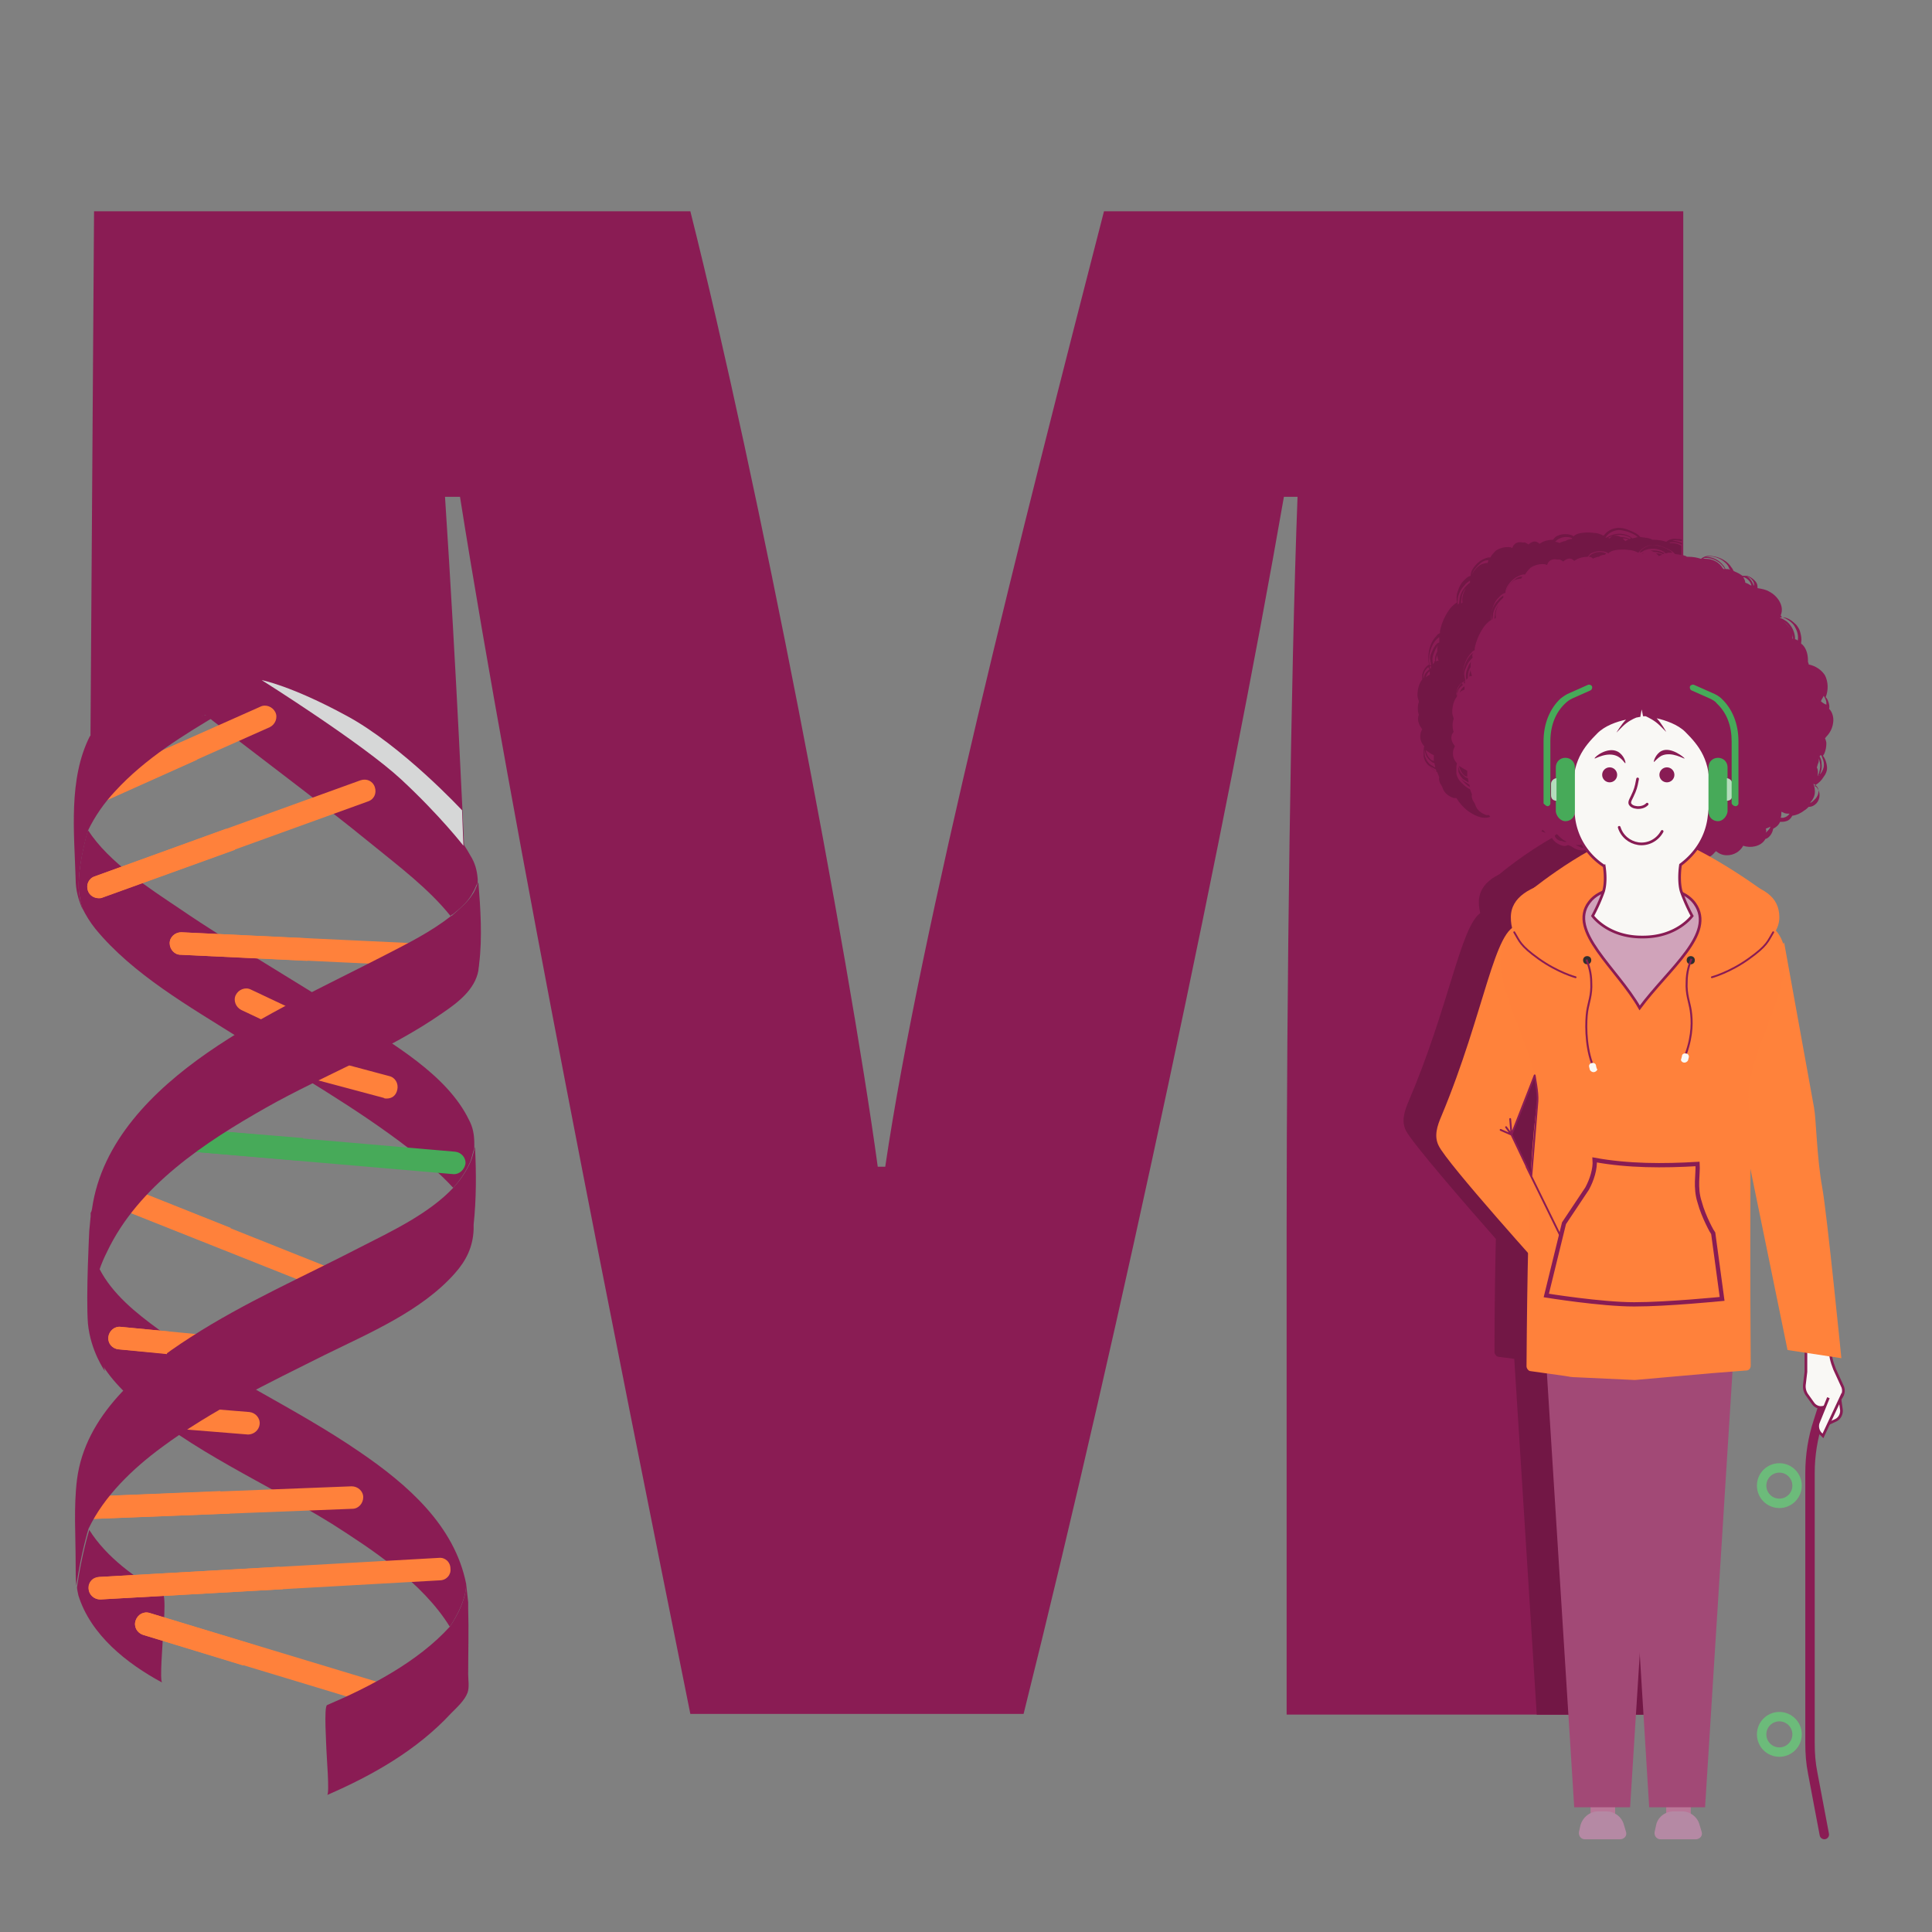 <svg xmlns="http://www.w3.org/2000/svg" xml:space="preserve" id="Laag_1" x="0px" y="0px" version="1.1" viewBox="0 0 283.5 283.5"><rect x="0" y="0" width="283.5" height="283.5" fill="#808080" stroke="none"/><style>.st0{fill:#8a1c54}.st1{fill:#ff813b}.st2{fill:#47aa59}.st6,.st8{fill:#f9f8f5;stroke:#881c54;stroke-width:.395;stroke-miterlimit:10}.st8{fill:none;stroke:#6cbb7a;stroke-width:1.381;stroke-linecap:round}.st9{fill:#b97798}.st10{fill:#a24976}.st11{fill:#b589a4}.st14{fill:#881c54}.st17{fill:#b4dcbc}.st18{fill:#2f2f2f}.st19{fill:none;stroke:#881c54;stroke-width:.29;stroke-miterlimit:10}.st20{fill:#f9f8f5}</style><g id="Mody"><path d="M188.8 180.1c0-34.2.6-81 1.6-107.2h-2c-8.3 47.7-23.9 121.3-38.2 178.6h-48.9c-11-54.7-26.1-130-33.8-178.6h-2.2c1.7 25.8 2.8 51.2 2.8 51.2l-37.2-19.4-5.4 1.7-12.3 12.8.6-88.2h87.5c10 39.8 23.1 108.1 27.5 140.2h1.1C135 136.6 150.3 76.4 162 31h85v220.6h-58.2z" class="st0"/><path d="M52.7 191.2c-.2 0-.4 0-.6-.1l-34.7-13.8c-.9-.3-1.3-1.3-.9-2.2.3-.8 1.3-1.3 2.2-.9L53.3 188c.9.3 1.3 1.3.9 2.2-.2.6-.8 1-1.5 1" class="st1"/><path d="M18.6 174.1c-.9-.3-1.8.1-2.2.9-.3.9.1 1.8.9 2.2l14.1 5.6c.5-1.3 1.5-2.1 2.5-2.6z" class="st1"/><path d="M68.8 164.3c-3.2-6.6-11.3-11.2-17.2-15-8.4-5.5-17.1-10.4-25.3-16-4.3-2.9-10.3-6.7-13.4-11.5 0 0-1.9 6.4-1.2 9.8.1.6.2 1.1.4 1.7.5 1 1.1 2 1.9 3 5.5 6.7 13.8 11.4 21.1 16 8.4 5.3 17.1 10.2 25 16.3 2.2 1.7 4.5 3.6 6.4 5.7q1.5-1.65 2.4-3.6c.3-.6.4-1.3.6-1.9.1-.2.1-.3.1-.4v-.5c0-1.4-.2-2.5-.8-3.6" class="st0"/><path d="M66.6 172.3 26 168.8c-.9-.1-1.6-.9-1.5-1.8s.9-1.6 1.8-1.5l40.5 3.5c.9.1 1.6.9 1.5 1.8-.2.9-.9 1.5-1.7 1.5" class="st2"/><path d="M26.2 165.5c-.9-.1-1.7.6-1.8 1.5s.6 1.7 1.5 1.8l17.8 1.5c.1-1.4.4-2.5.8-3.3z" class="st2"/><path d="M56.7 161.2c-.1 0-.3 0-.4-.1l-13.1-3.5c-.9-.2-1.4-1.1-1.2-2s1.1-1.4 2-1.2l13.1 3.5c.9.2 1.4 1.1 1.2 2s-.8 1.3-1.6 1.3m-11.5-8.5c-.2 0-.5-.1-.7-.2l-9.1-4.3c-.8-.4-1.2-1.4-.8-2.2s1.4-1.2 2.2-.8l9.1 4.3c.8.4 1.2 1.4.8 2.2-.3.6-.9 1-1.5 1" class="st1"/><path d="M66 238.7s2.4-3.4 2.4-6.2v-.1c-1.7-8.5-8.5-14.5-15.7-19.4-9.5-6.5-20.1-11.2-29.4-17.9-3.3-2.4-6.8-5.2-8.7-8.9-.1-.1-.1-.2-.2-.4-.4-.8-.6-1.5-.9-2.3-.1-.4-.1-.8-.2-1.2-.1-.2-.1.7-.1 1.9s-.1 2.8-.1 4.3c-.1 2.6-.2 5.4.3 7.9.8 3.6 3.4 6.6 6.1 9 8.6 7.6 19.5 12.2 29.2 18.2 5.8 3.7 13.3 8.6 17.3 15.1" class="st0"/><path d="m36.4 210.5-9.9-.8c-.9-.1-1.6-.9-1.5-1.8s.9-1.6 1.8-1.5l9.8.8c.9.1 1.6.9 1.5 1.8s-.9 1.5-1.7 1.5m-5.3-11.3h-.2L17.4 198c-.9-.1-1.6-.9-1.5-1.8s.9-1.6 1.8-1.5l13.6 1.3c.9.1 1.6.9 1.5 1.8-.1.8-.9 1.4-1.7 1.4" class="st1"/><path d="M28.1 103.3c8.8 7 17.9 13.6 26.6 20.7 3.8 3.1 8.2 6.4 11.4 10.4.1-.1.2-.2.3-.2 1-.8 2.1-1.7 2.8-2.9.3-.5.5-.9.7-1.4.1-.2.2-.3.2-.4v-.5c-.1-1.3-.4-2.4-1.1-3.5-1.9-3.5-5.1-6.4-8-9.1" class="st0"/><path d="M13.5 118.2c-.6 0-1.2-.4-1.5-1-.4-.8 0-1.8.8-2.2l25.4-11.3c.8-.4 1.8 0 2.2.8s0 1.8-.8 2.2L14.2 118c-.3.2-.5.2-.7.2" class="st1"/><path d="M26.6 108.9 12.8 115c-.8.4-1.2 1.4-.8 2.2.3.6.9 1 1.5 1 .2 0 .5 0 .7-.1l14.7-6.6zm38.2 33s-.1 0 0 0l-38.3-1.8c-.9 0-1.6-.8-1.6-1.7s.8-1.6 1.7-1.6l38.2 1.8c.9 0 1.6.8 1.6 1.7s-.7 1.6-1.6 1.6" class="st1"/><path d="M24.9 138.4c0 .9.7 1.7 1.6 1.7l18.6.9c.3-1.1.3-2.2.2-3.3l-18.7-.9c-.9 0-1.7.7-1.7 1.6" class="st1"/><path d="M70.2 129.5c-.1.1-.2.3-.2.4-.2.5-.4 1-.7 1.4-.7 1.1-1.8 2-2.8 2.9-.1.1-.2.2-.3.2-2.9 2.3-6.3 4-9.6 5.7-8.9 4.6-18 8.7-26.2 14.4-7.9 5.5-15.5 13-16.9 22.9-.2 1-.2 0-.2 1.1l-.2 2.1s-.5 9.5-.2 13.6c.4 4.1 2.5 7 2.5 7s-.4-1.3-1.1-5c-.7-3.8.3-9.9.3-9.9.3-.9.7-1.8 1.1-2.6 4.6-9.7 14.4-16.1 23.4-21.2 8.5-4.8 17.9-8.3 25.9-13.9 2.2-1.5 4.7-3.4 5.2-6.2 0-.3.1-.6.1-.9.5-3.9.2-8.3-.1-12" class="st0"/><path d="M13.2 222.9c-.9 0-1.6-.7-1.7-1.6 0-.9.7-1.7 1.6-1.7l38.5-1.5c.9 0 1.7.7 1.7 1.6s-.7 1.7-1.6 1.7zc.1 0 0 0 0 0" class="st1"/><path d="m32.3 218.8-19.2.8c-.9 0-1.6.8-1.6 1.7s.8 1.6 1.7 1.6h.1l20.4-.8c-.3-1.7-.8-2.7-1.4-3.3" class="st1"/><path d="M69.7 168.3c0 .1-.1.3-.1.4-.2.7-.3 1.3-.6 1.9q-.9 1.95-2.4 3.6c-3.6 3.9-9.4 6.6-13.7 8.8-8.3 4.3-17 8.1-24.9 13.2-7.5 4.8-15.5 11.5-16.7 20.9-.5 4-.2 8.2-.2 12.2 0 1.2 0 2.3.1 3.4.7-4.9 1.8-8.4 1.8-8.4 2.3-4.8 6.5-8.8 10.7-11.9 7.4-5.5 15.8-9.5 24-13.6 6.5-3.2 14.1-6.4 19-11.9 1.7-1.9 2.7-3.9 2.8-6.5v-.7c.4-3.7.4-7.6.2-11.4" class="st0"/><path d="M11.5 234.1c1.8 5.8 7.1 10 12.3 12.8-.4-.2.1-6 .1-6.6 0-.7.6-6.3-.1-6.6-3.8-2-8.2-5.2-10.7-9.2 0 0-1.1 3.5-1.8 8.4 0 .3.1.7.2 1.2" class="st0"/><path d="M14.5 131.8c-.7 0-1.3-.4-1.6-1.1-.3-.9.1-1.8 1-2.1l39-14.1c.9-.3 1.8.1 2.1 1s-.1 1.8-1 2.1l-39 14.1c-.1.1-.3.1-.5.1" class="st1"/><path d="m33.2 121.6-19.3 7c-.9.3-1.3 1.3-1 2.1.2.7.9 1.1 1.6 1.1.2 0 .4 0 .6-.1l19.4-7c-1-.9-1.3-2.1-1.3-3.1m27.3 130.2c-.2 0-.3 0-.5-.1l-39-11.8c-.9-.3-1.4-1.2-1.1-2.1s1.2-1.4 2.1-1.1l39 11.8c.9.3 1.4 1.2 1.1 2.1-.2.7-.9 1.2-1.6 1.2" class="st1"/><path d="M37.4 241.4 22 236.7c-.9-.3-1.8.2-2.1 1.1s.2 1.8 1.1 2.1l14.7 4.5c.4-1.4 1-2.3 1.7-3m-22.7-6.7c-.9 0-1.6-.7-1.7-1.6s.6-1.7 1.6-1.7l49.8-2.8c.9-.1 1.7.6 1.7 1.6.1.9-.6 1.7-1.6 1.7zq.15 0 0 0" class="st1"/><path d="m41 229.9-26.4 1.5c-.9.1-1.6.8-1.6 1.7s.8 1.6 1.7 1.6h.1l26.7-1.5c0-1.5-.2-2.5-.5-3.3M17.4 198l7.1.7c0-1.2.2-2.4.5-3.3l-7.3-.7c-.9-.1-1.7.6-1.8 1.5s.5 1.7 1.5 1.8" class="st1"/><path d="M68.7 236v-.9l-.3-2.7v.1c0 2.9-2.4 6.2-2.4 6.2-4.7 5.2-11.9 8.9-18 11.5-.5.2-.1 6-.1 6.6s.5 6.5.1 6.6c6.7-2.9 13.2-6.6 18.2-12 .8-.8 2-1.9 2.4-3 .3-.8.1-1.9.1-2.7 0-3.2.1-6.5 0-9.7M13.2 108c-3.2 6.3-2.3 14.2-2.1 21 0 1.6.4 3 1 4.4-.1-.6-.3-1.1-.4-1.7-.7-3.4 1.2-9.8 1.2-9.8 1-2.1 2.4-4.1 4-5.8 4.4-4.8 10.1-8.3 15.7-11.6" class="st0"/><path d="M67.8 118.9s-8.8-9.5-17-13.9c-8.1-4.4-12.4-5.2-12.4-5.2s14.8 9.3 20.5 14.6 9.1 9.7 9.1 9.7z" style="fill:#d6d7d7"/><path d="M247.8 81.1s0 .1.1.1h.2c-.3-.6-.8-1-1.4-1.3v.1c.5.3.9.6 1.1 1.1" style="fill:none"/><path d="M210.8 95.3c0-.2.1-.4.1-.6-.2.3-.4.7-.5.9-.1.3-.3.7-.3 1.1 0 .3 0 .5.1.8.1-.1.1-.2.2-.3V97c0-.5.1-1 .3-1.4.1-.1.1-.2.1-.3m-1.5 14.8c0 .5.3 1.1.8 1.4.1.1.2.2.4.2v-.9q-.45-.15-.9-.6c-.2 0-.2 0-.3-.1" class="st0"/><path d="M210.3 112.4c.1 0 .2.1.2.1 0-.2-.1-.4-.1-.6-.1-.1-.2-.1-.4-.2-.4-.3-.8-.7-.9-1.2-.1-.2-.1-.4-.1-.6 0 .3-.1.6 0 1 .1.3.2.7.5.9.2.3.6.5.8.6m-.5-14.6q0 .15 0 0c0 .1.1.2.1.3 0-.1.1-.3.1-.4 0 .1-.1.1-.2.1m-.5 1.3c0 .1-.1.1-.1.2.2-.2.4-.3.6-.4v-.5c-.2.2-.4.5-.5.7m37.4 23.5v-.2c-.1 0 0 .1 0 .2m-1.3-43.2c.5 0 .9.2 1.4.4v-.3c-.5-.2-1-.2-1.4-.1m-.5.2s.1 0 .1.1h.3c.5 0 .9.1 1.4.4V80c-.5-.3-1.2-.5-1.8-.4m1.8 172v-11.3l-.7 11.3zm-36.2-138.9c-.3-.2-.7-.4-1-.7 0 0 0 .1.1.1.3.4.7.8 1.2 1 0-.1-.1-.2-.1-.4-.1.1-.2.1-.2 0m-.8-14.4s0-.1-.1-.1c0-.1-.1-.1-.1-.2-.1.1-.3.2-.4.4-.3.4-.4.9-.4 1.4 0 0 .1 0 .1-.1 0-.2.1-.4.2-.6.2-.4.5-.6.7-.8m7.5-15.5c-.5.4-1 .9-1.2 1.6.3-.6.8-1.2 1.4-1.5.3-.1.6-.2.9-.2 0-.1.1-.2.2-.3-.5 0-.9.2-1.3.4m20.9-3.8c.1.1.3.2.4.4.1-.1.3-.2.5-.2-.3-.2-.6-.2-.9-.2m-27.5 17.9c.1 0 .2-.1.4-.1-.1-.3-.2-.6-.2-.9-.1.4-.2.7-.2 1" class="st0"/><path d="M238.1 78.6c-.6-.1-1.4.1-2 .4.1 0 .1 0 .2.1.2-.2.5-.3.7-.4.3-.1.6 0 .9.2h.1c.3 0 .7 0 1 .2.1 0 .1.1.2.1s.2-.1.3-.1c-.5-.4-1-.5-1.4-.5m-11.3 43.1c-.2 0-.4.1-.6 0 .3.2.6.2.9.3.2 0 .3 0 .4-.1-.1-.1-.2-.3-.3-.4-.1.1-.2.1-.4.2" class="st0"/><path d="M238.9 78c-.5-.2-1-.3-1.5-.2-.6.1-1.2.4-1.6.9 0 .1-.1.1-.1.2h.1l.6-.3c.9-.3 2.2-.3 3 .2.1 0 .1.1.2.2.2 0 .3-.1.5-.1h.5l-.1-.1c-.6-.4-1.1-.6-1.6-.8m-10.7 1.4c.3 0 .5.1.7.2 0 0 .1 0 .1-.1.2-.1.4-.2.7-.2l.9-.3.2-.2c-.9-.3-2-.1-2.6.6m-13.9 9.1h.1s0-.1.1-.1c0-.6.1-1.3.4-1.9.1-.2.2-.3.3-.4-.4.5-.6 1-.8 1.6 0 .3 0 .5-.1.8m-4.3 6.4c-.3.8-.5 1.9-.3 2.8 0 0 .1 0 .1-.1h.1c-.1-.2-.1-.4-.1-.7 0-.4.1-.8.2-1.2.2-.5.5-.9.8-1.3l.2-.2v-.8c-.4.4-.7 1-1 1.5m11 24.9s.1.1.2.1h.3c.1 0 .2 0 .2-.1-.1-.1-.3-.3-.4-.5 0 .3-.1.4-.3.5m2.7.5c-.1 0-.1-.1-.2-.1-.1.1-.2.1-.3.2.2.4.6.7 1.1.9.2.1.5.1.7.1-.3-.2-.6-.3-.8-.5s-.4-.4-.5-.6" class="st0"/><path d="M214.8 85.8c-.6.7-1.1 1.8-1 2.7v.1c.1 0 .1-.1.2-.1 0-.3.1-.6.1-.9.2-.9.8-1.7 1.5-2.3V85z" class="st0"/><path d="M245.4 79.7h-.3s-.1 0-.1-.1q.9-.15 1.8.3v-.2c-.4-.2-.9-.3-1.4-.4.4-.1.9 0 1.4.1v-.2c-.2-.1-.4-.1-.7-.1-.6-.1-1.1 0-1.6.4-.6-.2-1.2-.3-1.9-.3h-.1c-.1 0-.1 0-.2-.1-.5-.2-1-.2-1.6-.3l-.3-.3c-.5-.4-1.1-.6-1.6-.8s-1.1-.3-1.7-.2c-.7.1-1.3.5-1.7 1l-.1.1c-.4-.2-.9-.4-1.4-.4-.7-.1-1.5-.1-2.3.1-.3.1-.5.2-.7.4 0 0-.1 0-.1-.1-.7-.3-1.5-.3-2.2 0-.3.1-.5.3-.7.6q-.75 0-1.5.3c-.2.1-.3.2-.5.3l-.1-.1c-.4-.3-.7-.3-1.1-.1-.2.1-.3.2-.4.3-.2-.1-.4-.3-.6-.3h-.3q-.75-.15-1.2.3c-.1.1-.2.3-.3.5-.1 0-.2-.1-.3-.1-.7-.1-1.5.1-2.1.5-.3.3-.6.6-.8 1h-.3c-1 .2-1.8.9-2.3 1.7-.2.3-.3.7-.3 1-.5.1-.8.5-1.1.8-.4.4-.6.9-.8 1.5-.2.5-.2 1.1-.1 1.6-.5.3-1 .8-1.3 1.3-.6.9-1 1.9-1.2 2.9v.3c-.2.1-.4.2-.5.4-.8.8-1.2 2-1.2 3.1 0 .4 0 .7.1 1.1-.5.3-.9.9-1 1.5v.7c-.5.6-.7 1.5-.7 2.3 0 .3.1.6.2.9v.1c-.2.6-.2 1.3 0 1.9-.3.7 0 1.5.5 2.1-.1.1-.1.3-.2.4-.2.7-.1 1.4.4 2l.1.1c-.1.3-.1.6-.1.9v.6c.1.5.3.9.7 1.3s.8.8 1.3 1c.1.3.2.5.3.8-.1.2 0 .5.1.8.1.2.2.3.3.5s.1.3.2.5c.3.6.9 1 1.5 1.2h.4c.5.8 1.2 1.6 2 2.1.9.6 2.1 1.1 3.1.6.1-.1.2-.1.4-.2.3.2.7.3 1 .4.2 0 .5 0 .7-.1.3.2.6.3.9.2.1 0 .1 0 .2-.1.1.1.3.2.4.3.2.1.3.1.5.1.3.6.9 1 1.6 1.2.3.1.6 0 .8-.1.2.1.3.1.5.2.5.4 1.1.6 1.7.6.1 0 .2 0 .3-.1.1.2.2.3.4.5-4.4 2.4-8.2 5.6-8.2 5.6-1.8.9-3 2.2-3 4.1 0 .6.1 1.1.2 1.6-2.9 2.1-4.6 13.8-10.5 27.6-.6 1.4-1.1 2.9-.4 4.3.9 1.8 8.8 10.9 13.2 15.9-.1 4.4-.2 9.9-.2 16.6 0 .3.3.7.6.7l2.3.3 3.3 52.2H246l.7-11.2V122.6c0-.1-.1-.1 0-.2V80.1c-.4-.3-.9-.4-1.3-.4m-36.5 19.9c-.1 0-.1.1 0 0-.1-.4 0-.9.3-1.3.1-.1.2-.3.4-.4 0 .1.1.1.1.2 0 0 0 .1.1.1-.3.2-.5.4-.7.7-.1.3-.2.5-.2.7m1.6-2.4c-.1.1-.2.2-.2.3-.1-.3-.1-.5-.1-.8 0-.4.2-.8.3-1.1s.3-.6.5-.9c-.1.2-.1.4-.1.6v.3c-.2.4-.4.9-.3 1.4-.2.1-.2.2-.1.2m-.1 13.6v.9c-.1-.1-.3-.1-.4-.2-.4-.3-.7-.9-.8-1.4.1 0 .1.1.2.1.4.3.7.5 1 .6m-.5-12.6c0-.1-.1-.2-.1-.3v-.1c.1 0 .2-.1.2-.1 0 .2 0 .3-.1.5m-.1.3s.1 0 0 0v.5c-.2.1-.4.2-.6.4 0-.1 0-.1.1-.2.1-.3.3-.6.5-.7m-.7 11.5c0 .2 0 .4.1.6.1.5.5.9.9 1.2.1.1.2.1.4.2 0 .2.1.4.1.6-.1 0-.2-.1-.2-.1-.3-.2-.6-.3-.8-.6-.2-.2-.4-.6-.5-.9-.1-.4-.1-.7 0-1m.4 2.2q0-.15 0 0c.2.2.6.4 1 .6 0 0 .1.1.2.1 0 .1.1.2.1.4-.5-.4-.9-.7-1.3-1.1m1.2-15.1c0-.4.1-.7.2-1 0 .3.1.6.2.9-.2-.1-.3 0-.4.1m.2-2.7c-.4.4-.6.8-.8 1.3-.2.4-.3.8-.2 1.2 0 .2.1.4.1.7h-.1s-.1 0-.1.1c-.2-.9-.1-1.9.3-2.8.2-.5.6-1.1 1.1-1.4v.8c-.2 0-.2.1-.3.1m4.1-7.9c-.3.6-.5 1.2-.4 1.9 0 0 0 .1-.1.1h-.1c0-.3.1-.6.1-.9.1-.6.4-1.1.8-1.6-.2.2-.3.4-.3.5m-.8 1.2c0 .3-.1.6-.1.9-.1 0-.1 0-.2.1v-.1c-.1-1 .3-2 1-2.7.2-.3.5-.5.8-.7v.3c-.7.5-1.3 1.3-1.5 2.2m4.1-5.1c-.3 0-.6.1-.9.2-.6.3-1.1.9-1.4 1.5.2-.6.7-1.2 1.2-1.6.3-.3.7-.5 1.2-.5 0 .2-.1.3-.1.4m3.2 37.3h-.3c-.1 0-.1-.1-.2-.1.1-.1.3-.2.4-.4.1.2.2.3.4.5zm2.7 1.4c-.4-.2-.9-.5-1.1-.9.1 0 .2-.1.3-.2.1 0 .1.1.2.1.1.2.3.3.5.5s.5.4.8.5c-.2.1-.5.1-.7 0m2.9.7q-.45 0-.9-.3h.6c.2 0 .3-.1.5-.2.1.1.2.3.3.4-.2 0-.3.1-.5.1m-6.5 38c-.2 2.3-.6 4.7-.9 10.4l-2.9-6.2 3.4-8.7c.4 1.6.5 3.1.4 4.5m10-80.9q-.45 0-.9.3c-.2 0-.5.1-.7.2 0 0-.1 0-.1.1-.2-.1-.5-.2-.7-.2.6-.7 1.7-.9 2.6-.5-.1-.1-.1 0-.2.1m7.9.3-.4-.4c.3 0 .6 0 .9.2-.2 0-.3.1-.5.2m.6-.3c-.1 0-.1-.1-.2-.1-.3-.1-.6-.2-1-.2h-.1c-.3-.2-.6-.2-.9-.2s-.5.2-.7.4c-.1 0-.1 0-.2-.1.6-.3 1.4-.5 2-.4.4 0 .9.2 1.3.4 0 .1-.1.2-.2.2m.9-.2c-.2 0-.3.1-.5.1l-.2-.2c-.9-.6-2.1-.6-3-.2l-.6.3h-.1c0-.1.1-.1.1-.2.4-.5 1-.8 1.6-.9.5-.1 1 .1 1.5.2.5.2 1.1.4 1.5.8l.1.1c0-.1-.2-.1-.4 0" class="st0"/><path d="M245.4 79.7h-.3s-.1 0-.1-.1q.9-.15 1.8.3v-.2c-.4-.2-.9-.3-1.4-.4.4-.1.9 0 1.4.1v-.2c-.2-.1-.4-.1-.7-.1-.6-.1-1.1 0-1.6.4-.6-.2-1.2-.3-1.9-.3h-.1c-.1 0-.1 0-.2-.1-.5-.2-1-.2-1.6-.3l-.3-.3c-.5-.4-1.1-.6-1.6-.8s-1.1-.3-1.7-.2c-.7.1-1.3.5-1.7 1l-.1.1c-.4-.2-.9-.4-1.4-.4-.7-.1-1.5-.1-2.3.1-.3.1-.5.2-.7.4 0 0-.1 0-.1-.1-.7-.3-1.5-.3-2.2 0-.3.1-.5.3-.7.6q-.75 0-1.5.3c-.2.1-.3.2-.5.3l-.1-.1c-.4-.3-.7-.3-1.1-.1-.2.1-.3.2-.4.3-.2-.1-.4-.3-.6-.3h-.3q-.75-.15-1.2.3c-.1.1-.2.3-.3.5-.1 0-.2-.1-.3-.1-.7-.1-1.5.1-2.1.5-.3.3-.6.6-.8 1h-.3c-1 .2-1.8.9-2.3 1.7-.2.3-.3.7-.3 1-.5.1-.8.5-1.1.8-.4.4-.6.9-.8 1.5-.2.5-.2 1.1-.1 1.6-.5.3-1 .8-1.3 1.3-.6.9-1 1.9-1.2 2.9v.3c-.2.1-.4.2-.5.4-.8.8-1.2 2-1.2 3.1 0 .4 0 .7.1 1.1-.5.3-.9.9-1 1.5v.7c-.5.6-.7 1.5-.7 2.3 0 .3.1.6.2.9v.1c-.2.6-.2 1.3 0 1.9-.3.7 0 1.5.5 2.1-.1.1-.1.3-.2.4-.2.7-.1 1.4.4 2l.1.1c-.1.3-.1.6-.1.9v.6c.1.5.3.9.7 1.3s.8.8 1.3 1c.1.3.2.5.3.8-.1.2 0 .5.1.8.1.2.2.3.3.5s.1.3.2.5c.3.6.9 1 1.5 1.2h.4c.5.8 1.2 1.6 2 2.1.9.6 2.1 1.1 3.1.6.1-.1.2-.1.4-.2.3.2.7.3 1 .4.2 0 .5 0 .7-.1.3.2.6.3.9.2.1 0 .1 0 .2-.1.1.1.3.2.4.3.2.1.3.1.5.1.3.6.9 1 1.6 1.2.3.1.6 0 .8-.1.2.1.3.1.5.2.5.4 1.1.6 1.7.6.1 0 .2 0 .3-.1.1.2.2.3.4.5-4.4 2.4-8.2 5.6-8.2 5.6-1.8.9-3 2.2-3 4.1 0 .6.1 1.1.2 1.6-2.9 2.1-4.6 13.8-10.5 27.6-.6 1.4-1.1 2.9-.4 4.3.9 1.8 8.8 10.9 13.2 15.9-.1 4.4-.2 9.9-.2 16.6 0 .3.3.7.6.7l2.3.3 3.3 52.2H246l.7-11.2V122.6c0-.1-.1-.1 0-.2V80.1c-.4-.3-.9-.4-1.3-.4m-36.5 19.9c-.1 0-.1.1 0 0-.1-.4 0-.9.3-1.3.1-.1.2-.3.4-.4 0 .1.1.1.1.2 0 0 0 .1.1.1-.3.2-.5.4-.7.7-.1.3-.2.5-.2.7m1.6-2.4c-.1.1-.2.2-.2.3-.1-.3-.1-.5-.1-.8 0-.4.2-.8.3-1.1s.3-.6.5-.9c-.1.2-.1.4-.1.6v.3c-.2.4-.4.9-.3 1.4-.2.1-.2.2-.1.2m-.1 13.6v.9c-.1-.1-.3-.1-.4-.2-.4-.3-.7-.9-.8-1.4.1 0 .1.1.2.1.4.3.7.5 1 .6m-.5-12.6c0-.1-.1-.2-.1-.3v-.1c.1 0 .2-.1.2-.1 0 .2 0 .3-.1.5m-.1.3s.1 0 0 0v.5c-.2.1-.4.2-.6.4 0-.1 0-.1.1-.2.1-.3.3-.6.5-.7m-.7 11.5c0 .2 0 .4.1.6.1.5.5.9.9 1.2.1.1.2.1.4.2 0 .2.1.4.1.6-.1 0-.2-.1-.2-.1-.3-.2-.6-.3-.8-.6-.2-.2-.4-.6-.5-.9-.1-.4-.1-.7 0-1m.4 2.2q0-.15 0 0c.2.2.6.4 1 .6 0 0 .1.1.2.1 0 .1.1.2.1.4-.5-.4-.9-.7-1.3-1.1m1.2-15.1c0-.4.1-.7.2-1 0 .3.1.6.2.9-.2-.1-.3 0-.4.1m.2-2.7c-.4.4-.6.8-.8 1.3-.2.4-.3.8-.2 1.2 0 .2.1.4.1.7h-.1s-.1 0-.1.1c-.2-.9-.1-1.9.3-2.8.2-.5.6-1.1 1.1-1.4v.8c-.2 0-.2.1-.3.1m4.1-7.9c-.3.6-.5 1.2-.4 1.9 0 0 0 .1-.1.1h-.1c0-.3.1-.6.1-.9.1-.6.4-1.1.8-1.6-.2.2-.3.4-.3.5m-.8 1.2c0 .3-.1.6-.1.9-.1 0-.1 0-.2.1v-.1c-.1-1 .3-2 1-2.7.2-.3.5-.5.8-.7v.3c-.7.5-1.3 1.3-1.5 2.2m4.1-5.1c-.3 0-.6.1-.9.2-.6.3-1.1.9-1.4 1.5.2-.6.7-1.2 1.2-1.6.3-.3.7-.5 1.2-.5 0 .2-.1.3-.1.4m3.2 37.3h-.3c-.1 0-.1-.1-.2-.1.1-.1.3-.2.4-.4.1.2.2.3.4.5zm2.7 1.4c-.4-.2-.9-.5-1.1-.9.1 0 .2-.1.3-.2.1 0 .1.1.2.1.1.2.3.3.5.5s.5.4.8.5c-.2.1-.5.1-.7 0m2.9.7q-.45 0-.9-.3h.6c.2 0 .3-.1.5-.2.1.1.2.3.3.4-.2 0-.3.1-.5.1m-6.5 38c-.2 2.3-.6 4.7-.9 10.4l-2.9-6.2 3.4-8.7c.4 1.6.5 3.1.4 4.5m10-80.9q-.45 0-.9.3c-.2 0-.5.1-.7.2 0 0-.1 0-.1.1-.2-.1-.5-.2-.7-.2.6-.7 1.7-.9 2.6-.5-.1-.1-.1 0-.2.1m7.9.3-.4-.4c.3 0 .6 0 .9.2-.2 0-.3.1-.5.2m.6-.3c-.1 0-.1-.1-.2-.1-.3-.1-.6-.2-1-.2h-.1c-.3-.2-.6-.2-.9-.2s-.5.2-.7.4c-.1 0-.1 0-.2-.1.6-.3 1.4-.5 2-.4.4 0 .9.2 1.3.4 0 .1-.1.2-.2.2m.9-.2c-.2 0-.3.1-.5.1l-.2-.2c-.9-.6-2.1-.6-3-.2l-.6.3h-.1c0-.1.1-.1.1-.2.4-.5 1-.8 1.6-.9.5-.1 1 .1 1.5.2.5.2 1.1.4 1.5.8l.1.1c0-.1-.2-.1-.4 0" style="fill:#721745"/><path d="m270 205.4.2 1.4c.1.6-.2 1.3-.8 1.6l-1.1.5" class="st6"/><path d="m267.7 269.2-1.7-9c-.3-1.5-.4-2.9-.4-4.4v-39.7c0-2.5.4-5.1 1.2-7.5l1.9-6" style="fill:none;stroke:#8a1c54;stroke-width:1.381;stroke-linecap:round;stroke-miterlimit:10"/><circle cx="261.1" cy="254.5" r="2.6" class="st8"/><circle cx="261.1" cy="218" r="2.6" class="st8"/><path d="m267.8 193.6.6 4 .3 1.7c.1.5.3 1.1.5 1.6l1.1 2.4c.4.7.2 1.6-.5 2.1l-2 1c-.6.3-1.3.1-1.7-.4l-1-1.4c-.3-.5-.4-1-.3-1.6l.2-1.7v-10.9" class="st6"/><path d="M244.5 262.8h3.6v3.7h-3.6z" class="st9"/><path d="M242 265.2h8.2l4.3-68.3h-16.7z" class="st10"/><path d="M245.6 265.8h1.2c1.2 0 2.3.8 2.6 2l.3 1c.2.6-.3 1.1-.9 1.1h-5.1c-.6 0-1-.5-.9-1.1l.2-.9c.2-1.2 1.3-2.1 2.6-2.1" class="st11"/><path d="M233.4 262.8h3.6v3.7h-3.6z" class="st9"/><path d="M231 265.2h8.2l4.3-68.3h-16.8z" class="st10"/><path d="M222.9 135.8c-3.6 0-5 12.7-11.4 28-.6 1.4-1.1 2.9-.4 4.3 1.2 2.6 16.2 19.2 16.2 19.2l1.3-6.5-6.8-14.4 8.1-20.6c0 .1-3.4-10-7-10m38.9 2.5s1.3 7.2 4.4 24.3c.3 1.6.4 7.4 1.2 11.7.7 3.9 2.8 25 2.8 25l-7.9-1.2-5.9-28.8-5.2-16.3z" style="fill:#ff823b"/><path d="M221.1 137.4c.7-1.2 2-1.9 3.4-2l1.2-.1s0 .4.2 1v-1.1h30.6l-.2 1.6c.3-.9.3-1.5.3-1.5l1.5.1c1.1.1 2.1.6 2.7 1.4 4.4 5.8-5 17.3-4.2 25.4.5 4.5.1 8.9.3 38.2 0 .4-.3.7-.6.7l-5.1.4-11.3 1s-6.4-.3-8.6-.4c-.6 0-1.2-.1-1.7-.2l-5-.7c-.3 0-.6-.4-.6-.7.2-29.4 1-33.8 1.5-38.4.9-7.7-8.2-18.7-4.4-24.7" class="st1"/><path d="M213.5 109.5c-.1.1-.1.3-.2.4-.2.7-.1 1.4.4 2l.1.1c-.1.3-.1.6-.1.9v.6c.1.5.3.9.7 1.3s.8.8 1.3 1c.1.3.2.5.3.8-.1.2 0 .5.1.8.1.2.2.3.3.5s.1.3.2.5c.3.6.9 1 1.5 1.2h.4c.5.8 1.2 1.6 2 2.1.9.6 2.1 1.1 3.1.6.1-.1.2-.1.4-.2.3.2.7.3 1 .4.2 0 .5 0 .7-.1.3.2.6.3.9.2.1 0 .1 0 .2-.1.1.1.3.2.4.3.2.1.3.1.5.1.3.6.9 1 1.6 1.2.3.1.6 0 .8-.1.2.1.3.1.5.2.5.4 1.1.6 1.7.6q.9-.15 1.2-.9.15-.6 0-1.2c.5-.3.7-.9.5-1.4-.2-.3-.5-.6-.8-.7 0 0 .1 0 .1-.1.5-.5.4-1.4.1-2-.2-.6-.8-1.3-1.5-1.3-.1-.2-.1-.4-.2-.6s-.1-.3-.1-.5c.2-.3.3-.7.2-1 0-.3-.2-.6-.5-.8l-.3-.3v-.2c0-.2-.1-.3-.2-.5.1-.1.2-.1.2-.2.4-.3.6-.8.6-1.3s-.2-.9-.4-1.4c.9-.2 1.2-1.1 1-1.9 0-.2-.1-.4-.1-.6.3 0 .5 0 .8-.1.5-.1.8-.5 1-1v-.2c.5.1 1 .1 1.5-.1.4-.2.8-.5 1-1h.1c.6.2 1.2.1 1.6-.4l.1-.1c.3.1.5.1.8.1s.6-.1.9-.3c.3.2.7.3 1.1.4q.3.3.9.3c.6 0 .8-.1 1-.4.2.1.4.1.6.2.2 0 .5.1.7.1.6.3 1.3.4 1.9.1q.6-.3.9-.9c0 .3 0 .6.1.9.1.4.3.9.5 1.2.5.6 1.2.9 1.9.8.1 0 .2-.1.3-.1 0 .3 0 .7.1 1 .2.6.5 1.1 1 1.5 0 .3.1.7.3 1-.1.2-.1.4-.2.6-.1.7-.1 1.4 0 2 0 .2.1.5.2.7-.2 0-.4.1-.6.2 0 1.1-.3 2.1-.6 3.2-.1 0-.2.1-.3.1-.3.2-.4.5-.5.9s-.1.7-.1 1.1c-.7.2-1.3.9-1.3 1.7q0 .45.3.9c-.1 0-.1.1-.1.2-.2.2-.2.5-.2.8s.2.5.3.7c.1.4.3.8.5 1.1.3.5.7.7 1.3.8.7.1 1.3-.3 1.7-.8l.2-.2c.5.4 1 .6 1.6.6 1 0 1.9-.5 2.4-1.4 1.1.4 2.6.1 3.2-.9 0 0 0-.1.1-.1.6-.2 1-.9 1.1-1.5.4-.2.8-.5 1-1 .3 0 .6 0 .9-.1.4-.1.7-.4.9-.8.7-.1 1.3-.4 1.8-.8.2-.1.4-.3.6-.5.9 0 1.6-.8 1.6-1.7 0-.4-.1-.7-.3-1-.1-.2-.3-.3-.5-.4.1 0 .1 0 .2-.1q.75-.45 1.2-1.2c.3-.4.5-.8.5-1.3s-.2-1.3-.6-1.8c.1-.1.1-.2.2-.3q.3-.75.3-1.5c0-.3-.1-.5-.2-.8 0 0 .1 0 .1-.1.6-.6 1-1.3 1.1-2.2.1-.7-.1-1.5-.6-2 .1-.3 0-.7-.1-1s-.2-.5-.4-.7c.4-1 .4-2.2-.1-3.2-.5-.8-1.4-1.4-2.4-1.6v-.1c0-.1-.1-.2-.1-.3v-.2c0-.8-.2-1.7-.8-2.3-.1-.1-.2-.1-.2-.2v-.1c.1-.5 0-1-.1-1.4-.1-.5-.3-.8-.6-1.2-.5-.5-1.1-1-1.8-1.1h-.3c-.1-.1-.1-.2-.2-.3.6-1.4-.5-2.9-1.7-3.5-.5-.3-1.1-.4-1.7-.5v-.1c0-.4-.1-.7-.4-1s-.7-.6-1.1-.7h-.7c-.4-.3-.8-.5-1.3-.7-.1-.2-.2-.4-.3-.5-.6-1-1.8-1.6-2.9-1.7-.6-.1-1.1 0-1.6.4-.6-.2-1.2-.3-1.9-.3h-.1c-.1 0-.1 0-.2-.1-.5-.2-1-.2-1.6-.3l-.3-.3c-.5-.4-1.1-.6-1.6-.8s-1.1-.3-1.7-.2c-.7.1-1.3.5-1.7 1l-.1.1c-.4-.2-.9-.4-1.4-.4-.7-.1-1.5-.1-2.3.1-.3.1-.5.2-.7.4 0 0-.1 0-.1-.1-.7-.3-1.5-.3-2.2 0-.3.1-.5.3-.7.6q-.75 0-1.5.3c-.2.1-.3.2-.5.3l-.1-.1c-.4-.3-.7-.3-1.1-.1-.2.1-.3.2-.4.3-.2-.1-.4-.3-.6-.3h-.3q-.75-.15-1.2.3c-.1.1-.2.3-.3.5-.1 0-.2-.1-.3-.1-.7-.1-1.5.1-2.1.5-.3.3-.6.6-.8 1h-.3c-1 .2-1.8.9-2.3 1.7-.2.3-.3.7-.3 1-.5.1-.8.5-1.1.8-.4.4-.6.9-.8 1.5-.2.5-.2 1.1-.1 1.6-.5.3-1 .8-1.3 1.3-.6.9-1 1.9-1.2 2.9v.3c-.2.1-.4.2-.5.4-.8.8-1.2 2-1.2 3.1 0 .4 0 .7.1 1.1-.5.3-.9.9-1 1.5v.7c-.5.6-.7 1.5-.7 2.3 0 .3.1.6.2.9v.1c-.2.6-.2 1.3 0 1.9-.6.7-.3 1.5.2 2.1m53.7-6.6c.1-.3.3-.5.4-.8.2.3.4.7.4 1v.3c-.3-.1-.6-.3-.8-.5m-.3 11c.3-.5.5-1.2.4-1.8 0-.4-.1-.8-.3-1.1.1-.1.1-.2.2-.2.1.1.2.3.2.4.2.4.3.9.2 1.4-.1.4-.3.8-.6 1.1 0 .1 0 .1-.1.2m-.3-1.3c.1-.2.1-.4.2-.6s.1-.5.1-.7c.1.4.2.7.2 1.1s-.1.7-.2 1.1c-.1.1-.1.3-.2.4.1-.5.1-.9-.1-1.3m-1 5.2c.5-.5.8-1.2.7-1.9 0-.3-.1-.6-.2-.9.2.1.4.3.5.4.5.6.2 1.5-.4 2-.2.2-.4.4-.6.4m-2.7-25.1c.1.3.2.7.2 1h-.1c.1-.3 0-.7-.1-1m-1.6 27.3c.1-.3.1-.6.1-.9.1.1.3.1.4.2.3.1.5.1.8.1q-.3.45-.9.6zm.4-28.8c-.1-.1-.2-.1-.2-.1.6.3 1 .8 1.3 1.4-.3-.6-.7-1-1.1-1.3m-.5-.6h.4c.6.2 1.2.6 1.6 1.1.2.3.4.7.5 1s.2.8.1 1.3c-.1-.1-.3-.2-.4-.2v-.3c-.1-.9-.5-1.7-1.2-2.3-.3-.2-.6-.4-.9-.5-.1 0-.1-.1-.1-.1m-2.1 31c.1 0 .1-.1 0 0 .3-.1.5-.2.7-.3-.1.3-.3.5-.5.7l-.2.2q.15-.3 0-.6m-3.3-36.9c.2 0 .3.1.5.2.3.2.5.5.6.7 0 .1.1.2.1.3h-.1c-.3-.2-.5-.3-.8-.4 0-.2-.1-.5-.3-.8m-.2-.2h.6c.3.1.7.3.9.6.2.2.3.5.3.8h-.1v-.1c-.2-.5-.6-1.1-1.1-1.3zm-6.9 36.2c.1-.3.2-.5.5-.7-.1.4-.3.8-.5 1.2zm-.5 1.4h.1c-.1.2-.2.4-.3.5v.3-.2c0-.1 0-.4.2-.6m1-2.4s-.1 0-.1.1c-.3.2-.5.5-.6.8s0 .5 0 .8v.1c0 .1-.1.2-.1.3h-.1c-.3-.6-.3-1.3.2-1.8.2-.2.4-.4.7-.5zm.7-2.1s.1.1 0 0q0 .15 0 0c-.2.6-.3 1.2-.5 1.7h-.1c0-.4 0-.8.1-1.1s.2-.6.5-.6l.1-.1zm3.3-34.1c-.1-.2-.2-.4-.3-.5-.6-.8-1.6-1.3-2.6-1.3.8-.2 1.8.1 2.4.5.4.3.8.6 1 1.1 0 .1.1.2.2.3-.2-.1-.5-.1-.7-.1m-2.1 26.4c.1.1.2.2.3.2-.1.1-.1.2-.1.3-.2-.2-.2-.4-.2-.5m-1.2-28c1.2-.2 2.6.5 3.2 1.6h-.2s0-.1-.1-.1c-.5-.9-1.5-1.4-2.5-1.4-.1 0-.2 0-.4-.1.1 0 0 0 0 0m-2.6 22.5c.1.7.5 1.3 1 1.8.4.3.9.6 1.4.8-.2.1-.4.1-.6.1-1.1-.1-1.6-1.2-1.7-2.1-.1-.3-.1-.4-.1-.6m-2.5.6c.1 0 .2 0 .3-.1.4-.1.8-.4 1.1-.6l.4-.4c.1.1.2.1.3.2-.2.4-.5.7-1 .8-.4.2-.8.2-1.1.1M243 81.2c.3 0 .6 0 .9.2-.2.1-.3.1-.5.2 0-.1-.2-.2-.4-.4q.15.15 0 0m-1.6 23.8c.2 0 .5 0 .7-.1.1-.1.2-.1.3-.2.1 0 .2.1.3.1-.3.2-.7.4-1 .3-.1 0-.2-.1-.3-.1m-.4-23.8c.6-.3 1.4-.5 2-.4.4 0 .9.2 1.3.4-.1 0-.2.1-.3.1s-.1-.1-.2-.1c-.3-.1-.6-.2-1-.2h-.1c-.3-.2-.6-.2-.9-.2s-.5.2-.7.4c0 .1 0 .1-.1 0m-.4-.1c0-.1.1-.1.1-.2.4-.5 1-.8 1.6-.9.5-.1 1 .1 1.5.2.5.2 1.1.4 1.5.8l.1.1h-.5c-.2 0-.3.1-.5.1l-.2-.2c-.9-.6-2.1-.6-3-.2q-.15.15-.6.3m-3.8 24 .6-.6c0-.1.1-.1.1-.2.2.1.3.3.5.4l-.3.3c-.2.1-.6.1-.9.1m-2.9.7c.4.1.7.1 1.1.1q.45 0 .9-.3c-.2.2-.5.4-.8.5-.4.1-.8.1-1.2.1.1-.1.1-.3 0-.4m-.8-24.1c.6-.7 1.7-.9 2.6-.5l-.2.2q-.45 0-.9.3c-.2 0-.5.1-.7.2 0 0-.1 0-.1.1-.2-.2-.4-.3-.7-.3m-2.1 28.1c.4-.4.7-1 .8-1.5v-.5c0-.1.1-.1.1-.2h.1c.2.6.2 1.3-.1 1.8-.2.3-.5.5-.8.5 0 0 0-.1-.1-.1m.7 5.1c0 .2 0 .3-.1.5 0-.1-.1-.2-.1-.3h-.1v-.1c-.1-.2-.1-.4-.2-.6 0 0 0-.1-.1-.1v-.3c.1.1.2.1.2.2.3.2.4.4.4.7m1.5 4.3c0 .1-.1.3-.1.4-.3-.8-.7-1.7-1-2.5 0 0 0 .1.1.1.3 0 .5.2.7.4.3.4.4 1.1.3 1.6m.3 2.9q-.15 0 0 0c-.1-.1 0-.2 0-.3 0-.4-.2-.8-.5-1.1.1-.1.1-.2.1-.3 0 0 .1 0 .1-.1.1.1.3.2.4.3.2.2.4.4.4.7s-.3.6-.5.8m-2.3 1.9h.6c.7-.2 1.3-.7 1.5-1.4h.1c.1.4 0 .8-.1 1.1-.3.4-.7.7-1.2.7-.4-.2-.7-.3-.9-.4m-.3-9.1c.1-.1.1-.3.2-.5.1.2.1.3.1.5zm-2.8 7.7c.1 0 .2-.1.3-.2.1 0 .1.1.2.1.1.2.3.3.5.5s.5.4.8.5c-.2.1-.5 0-.7-.1-.5 0-.9-.3-1.1-.8m-2.1-.5c.1-.1.3-.2.4-.4.1.2.2.3.4.5-.1 0-.1.1-.2.1h-.3c-.2-.2-.3-.2-.3-.2m-5-35.4c.2-.6.7-1.2 1.2-1.6.3-.3.7-.5 1.2-.5-.1.1-.1.2-.2.3-.3 0-.6.1-.9.2-.6.4-1 .9-1.3 1.6m-1.7 4.1c0-.3.1-.6.1-.9.1-.6.4-1.1.8-1.6-.1.1-.2.3-.3.4-.3.6-.5 1.2-.4 1.9 0 0 0 .1-.1.1 0 .1-.1.1-.1.1m.5-2.7c.2-.3.5-.5.8-.7v.3c-.7.6-1.3 1.4-1.5 2.3 0 .3-.1.6-.1.9-.1 0-.1 0-.2.1v-.1c-.1-1.1.3-2.1 1-2.8m-3.7 8.4-.2.2c-.4.4-.6.8-.8 1.3-.2.4-.3.8-.2 1.2 0 .2.1.4.1.7h-.1s-.1 0-.1.1c-.2-.9-.1-1.9.3-2.8.2-.5.6-1.1 1.1-1.4-.2.2-.2.4-.1.7m-2.1 16.7v-1c0 .2 0 .4.1.6.1.5.5.9.9 1.2.1.1.2.1.4.2 0 .2.1.4.1.6-.1 0-.2-.1-.2-.1-.3-.2-.6-.3-.8-.6-.2-.2-.4-.6-.5-.9m1.6-13.9c0-.4.1-.7.2-1 0 .3.1.6.2.9-.2 0-.3 0-.4.1m-.2 0v.2c-.1.1-.2.2-.2.3-.1-.3-.1-.5-.1-.8 0-.4.2-.8.3-1.1s.3-.6.5-.9c-.1.2-.1.4-.1.6v.3c-.3.4-.4.9-.4 1.4m-.5 1.1c0-.1-.1-.2-.1-.3v-.1c.1 0 .2-.1.2-.1 0 .3-.1.4-.1.5m.4 12.7s.1 0 0 0v.9c-.1-.1-.3-.1-.4-.2-.4-.3-.7-.9-.8-1.4.1 0 .1.1.2.1.4.3.7.4 1 .6m-1.1-11.5c0-.1 0-.1.1-.2.1-.3.3-.5.6-.7v.5c-.3.1-.5.2-.7.4m.2 12.7c.3.3.7.5 1 .7 0 0 .1.1.2.1 0 .1.1.2.1.4-.5-.3-.9-.7-1.3-1.2.1.1 0 .1 0 0m-.7-12.3c0-.5.1-1 .4-1.4.1-.1.2-.3.4-.4 0 .1.1.1.1.2 0 0 0 .1.1.1-.3.2-.5.4-.7.7-.1.3-.1.5-.3.8q.15-.15 0 0" class="st0"/><path d="M258.4 130.5s-11.4-8.4-17.3-8.4-16.3 8.4-16.3 8.4l2.4 6.2 13.6 1.4 10.9-1.8z" class="st1"/><path d="M234.9 134.6c0 3-3.8 6.8-7.3 5.8-4.3-1.3-5.9-2.8-5.9-5.8s2.9-4.5 6.6-5.4c3.6-.9 6.6 2.4 6.6 5.4m26.2 0c0 3-3.4 5.2-7.1 6.1-3.5.9-6.1-3.1-6.1-6.1s3-6.1 6.6-5.4c4.3.9 6.6 2.4 6.6 5.4" class="st1"/><path d="M248.7 132.6c3.1 4.4-3.8 9.5-8.1 15.3-3.3-5.8-10.6-11.3-7.4-15.5 1.6-2.2 5.3-2.3 7.2-2.4 1.4 0 6.4-.1 8.3 2.6z" style="fill:#d0a3ba;stroke:#8a1c54;stroke-width:.395;stroke-miterlimit:10"/><path d="M229.6 113.7c.2.1.5.2.7.3l-.4-4.2c0-4.7 3.8-8.6 8.6-8.6h4.8c4.7 0 8.6 3.8 8.6 8.6l-.4 4.2c.3-.1.6-.2.8-.3.3-.1 1 .4.5 1.3-.7 1.3-.8 2.8-1.4 3.2-.1.1-.2.1-.4 0l-.2 1.5c-.3 3-1.9 5.5-4.2 7.2-.2 1.3-.2 2.9.1 3.9.7 2 1.6 3.6 1.6 3.6s-2.2 3.1-7.2 3.1h-.2c-5 0-7.2-3.1-7.2-3.1s.9-1.6 1.6-3.6c.3-1 .3-2.4.1-3.7a9.9 9.9 0 0 1-4.5-7.4l-.2-1.5h-.3c-.6-.5-.7-2-1.4-3.2-.4-.9.3-1.4.6-1.3z" class="st6"/><path d="M231.8 98.4c-.2-.4-.3-.7-.3-1.2v-.1c-.3-.3-.5-.6-.7-1-1.1-.4-1.9-1.6-1.9-3 0-1.6 1-2.9 2.3-3.1.1-.7.6-1.3 1.2-1.7-.1-.2-.1-.5-.1-.8 0-1.6 1.5-3 3.4-3h.4c.4-.2.8-.4 1.3-.4h.1c.4-1.3 1.6-2.3 3-2.3h.2c1.4 0 2.6 1 3 2.3h.1c.5 0 .9.1 1.3.4h.4c1.9 0 3.4 1.3 3.4 3 0 .3-.1.5-.1.8.6.4 1 1 1.2 1.7 1.3.2 2.3 1.5 2.3 3.1 0 1.5-.8 2.7-1.9 3-.1.4-.4.7-.7 1v.1c0 .3-.1.6-.1.9 2.9 2.7 3.6 7.5 3.5 10.3-.2 4.8-1.3 5.4-1.5 5.5s-.3.7-.8 2.3c.3-4.6-1.5-6.8-3.5-8.8-1.1-1.1-2.9-1.7-4.2-2 .7.7 1.4 2 1.4 2l-.9-.9c-.8-.8-1.7-1.2-2.1-1.4h-.4l-.2-1-.2 1.1s-.2 0-.6.1c-.5.2-1.3.6-2 1.3l-.9.9s.7-1.2 1.4-1.9c-1.4.3-3.1.9-4.2 2-2 2-3.8 4.2-3.5 8.8-.5-1.6-.6-2.2-.8-2.3s-1.2-.7-1.5-5.5c-.1-2.9.5-7.5 3.2-10.2" class="st0"/><circle cx="244.6" cy="113.7" r="1.1" class="st14"/><circle cx="236.2" cy="113.7" r="1.1" class="st14"/><path d="M247.2 111.3c-.1.1-1.9-1.1-3.4-.4-.7.4-1.1 1-1.1.9-.1-.1.3-1.2 1.1-1.6 1.4-.7 3.4 1 3.4 1.1m-13.2 0c0 .1 1.9-1.1 3.4-.3.7.4 1 1 1.1 1 .1-.1-.2-1.2-1.1-1.7-1.5-.8-3.5.8-3.4 1" class="st14"/><path d="M241.7 118c-.1.1-.5.5-1.3.5-.1 0-.9 0-1.2-.5-.2-.4.2-.8.6-1.8.3-.7.4-1.4.5-1.9" style="fill:none;stroke:#881c54;stroke-width:.395;stroke-linecap:round;stroke-miterlimit:10"/><path d="M243.9 122c-.7 1.3-2.1 2-3.5 1.8-1.3-.2-2.4-1.1-2.8-2.4" style="fill:none;stroke:#881c54;stroke-width:.395;stroke-linecap:round;stroke-linejoin:round;stroke-miterlimit:10"/><path d="M252.1 120.5c-.8 0-1.4-.6-1.4-1.4v-6.5c0-.8.6-1.4 1.4-1.4s1.4.6 1.4 1.4v6.5c-.1.7-.7 1.4-1.4 1.4" class="st2"/><path d="M253.4 117.5v-3.3c.4 0 .8.4.8.8v1.7c0 .5-.3.8-.8.8" class="st17"/><path d="M254.7 118.3c.2 0 .4-.2.4-.4v-9.1c0-2.6-.9-4.8-2.5-6.3-.3-.3-.8-.6-1.3-.8l-2.7-1.2c-.2-.1-.5 0-.6.2s0 .5.2.6l2.7 1.2c.4.2.8.4 1 .7 1.5 1.4 2.2 3.3 2.2 5.6v9.1c.1.2.3.4.6.4m-25 2.2c.8 0 1.4-.6 1.4-1.4v-6.5c0-.8-.6-1.4-1.4-1.4s-1.4.6-1.4 1.4v6.5c.1.7.7 1.4 1.4 1.4" class="st2"/><path d="M228.4 117.5v-3.3c-.4 0-.8.4-.8.8v1.7c0 .5.3.8.8.8" class="st17"/><path d="M227.1 118.3c.2 0 .4-.2.4-.4v-9.1c0-2.4.8-4.3 2.2-5.6.3-.3.6-.5 1-.7l2.7-1.2c.2-.1.3-.4.2-.6s-.4-.3-.6-.2l-2.7 1.2c-.5.2-.9.5-1.3.8-1.6 1.5-2.5 3.7-2.5 6.3v9.1c.2.2.4.4.6.4" class="st2"/><circle cx="248.1" cy="140.9" r="0.6" class="st18"/><path d="M247.4 154.6c1-2.8.9-4.9.7-6.3-.2-1.3-.7-2.4-.6-4.2 0-1.5.4-2.6.7-3.4" class="st19"/><path d="M247 155.9c.3.1.6-.1.7-.3l.1-.4c.1-.3-.1-.6-.4-.6-.3-.1-.6.1-.6.4l-.1.4c-.1.1 0 .4.3.5" class="st20"/><circle cx="232.9" cy="140.9" r="0.6" class="st18"/><path d="M233.6 156c-1-2.8-.9-6.2-.7-7.6.2-1.3.7-2.4.6-4.2 0-1.5-.4-2.6-.7-3.4" class="st19"/><path d="M234 157.3c-.3.1-.6-.1-.7-.3l-.1-.4c-.1-.3.1-.6.4-.6.3-.1.6.1.6.4l.1.4c.2.1 0 .4-.3.5" class="st20"/><path d="M249.4 176.4c-.7-2.2-.2-4.1-.3-5.6-5 .3-10.2.3-15.1-.6.1 1.3-.4 2.9-1.1 4.2l-3.4 5.1-2.6 10.6s8 1.3 12.9 1.3 12.9-.8 12.9-.8l-1.3-9.6c-.1-.1-1.4-2.4-2-4.6z" style="fill:none;stroke:#881c54;stroke-width:.628;stroke-miterlimit:10"/><path d="M234.5 265.8h1.2c1.2 0 2.3.8 2.6 2l.3 1c.2.6-.3 1.1-.9 1.1h-5.1c-.6 0-1-.5-.9-1.1l.2-.9c.3-1.2 1.4-2.1 2.6-2.1" class="st11"/><path d="M251.2 143.4s2.6-.7 5.4-2.7 2.8-2.6 3.6-3.9m-29 6.6s-2.6-.7-5.4-2.7-2.8-2.6-3.6-3.9" style="fill:none;stroke:#8a1c54;stroke-width:.272;stroke-linecap:round;stroke-miterlimit:10"/><path d="m225.2 157.8-3.4 8.7 2.9 6.1s.8-9.7.9-11-.4-3.6-.4-3.8m-3.4 8.7-1.6-.7m.8-.4.8 1.1m-.2-2.3.2 2.3m2.2 4.7 5 10.2" style="fill:none;stroke:#8a1c54;stroke-linecap:round;stroke-miterlimit:10;stroke-width:.27;stroke-linejoin:round"/><path d="m270.4 204.5-2.9 6.2-.2-.2c-.5-.4-.7-1.1-.5-1.7l1.5-3.7" class="st6"/></g></svg>